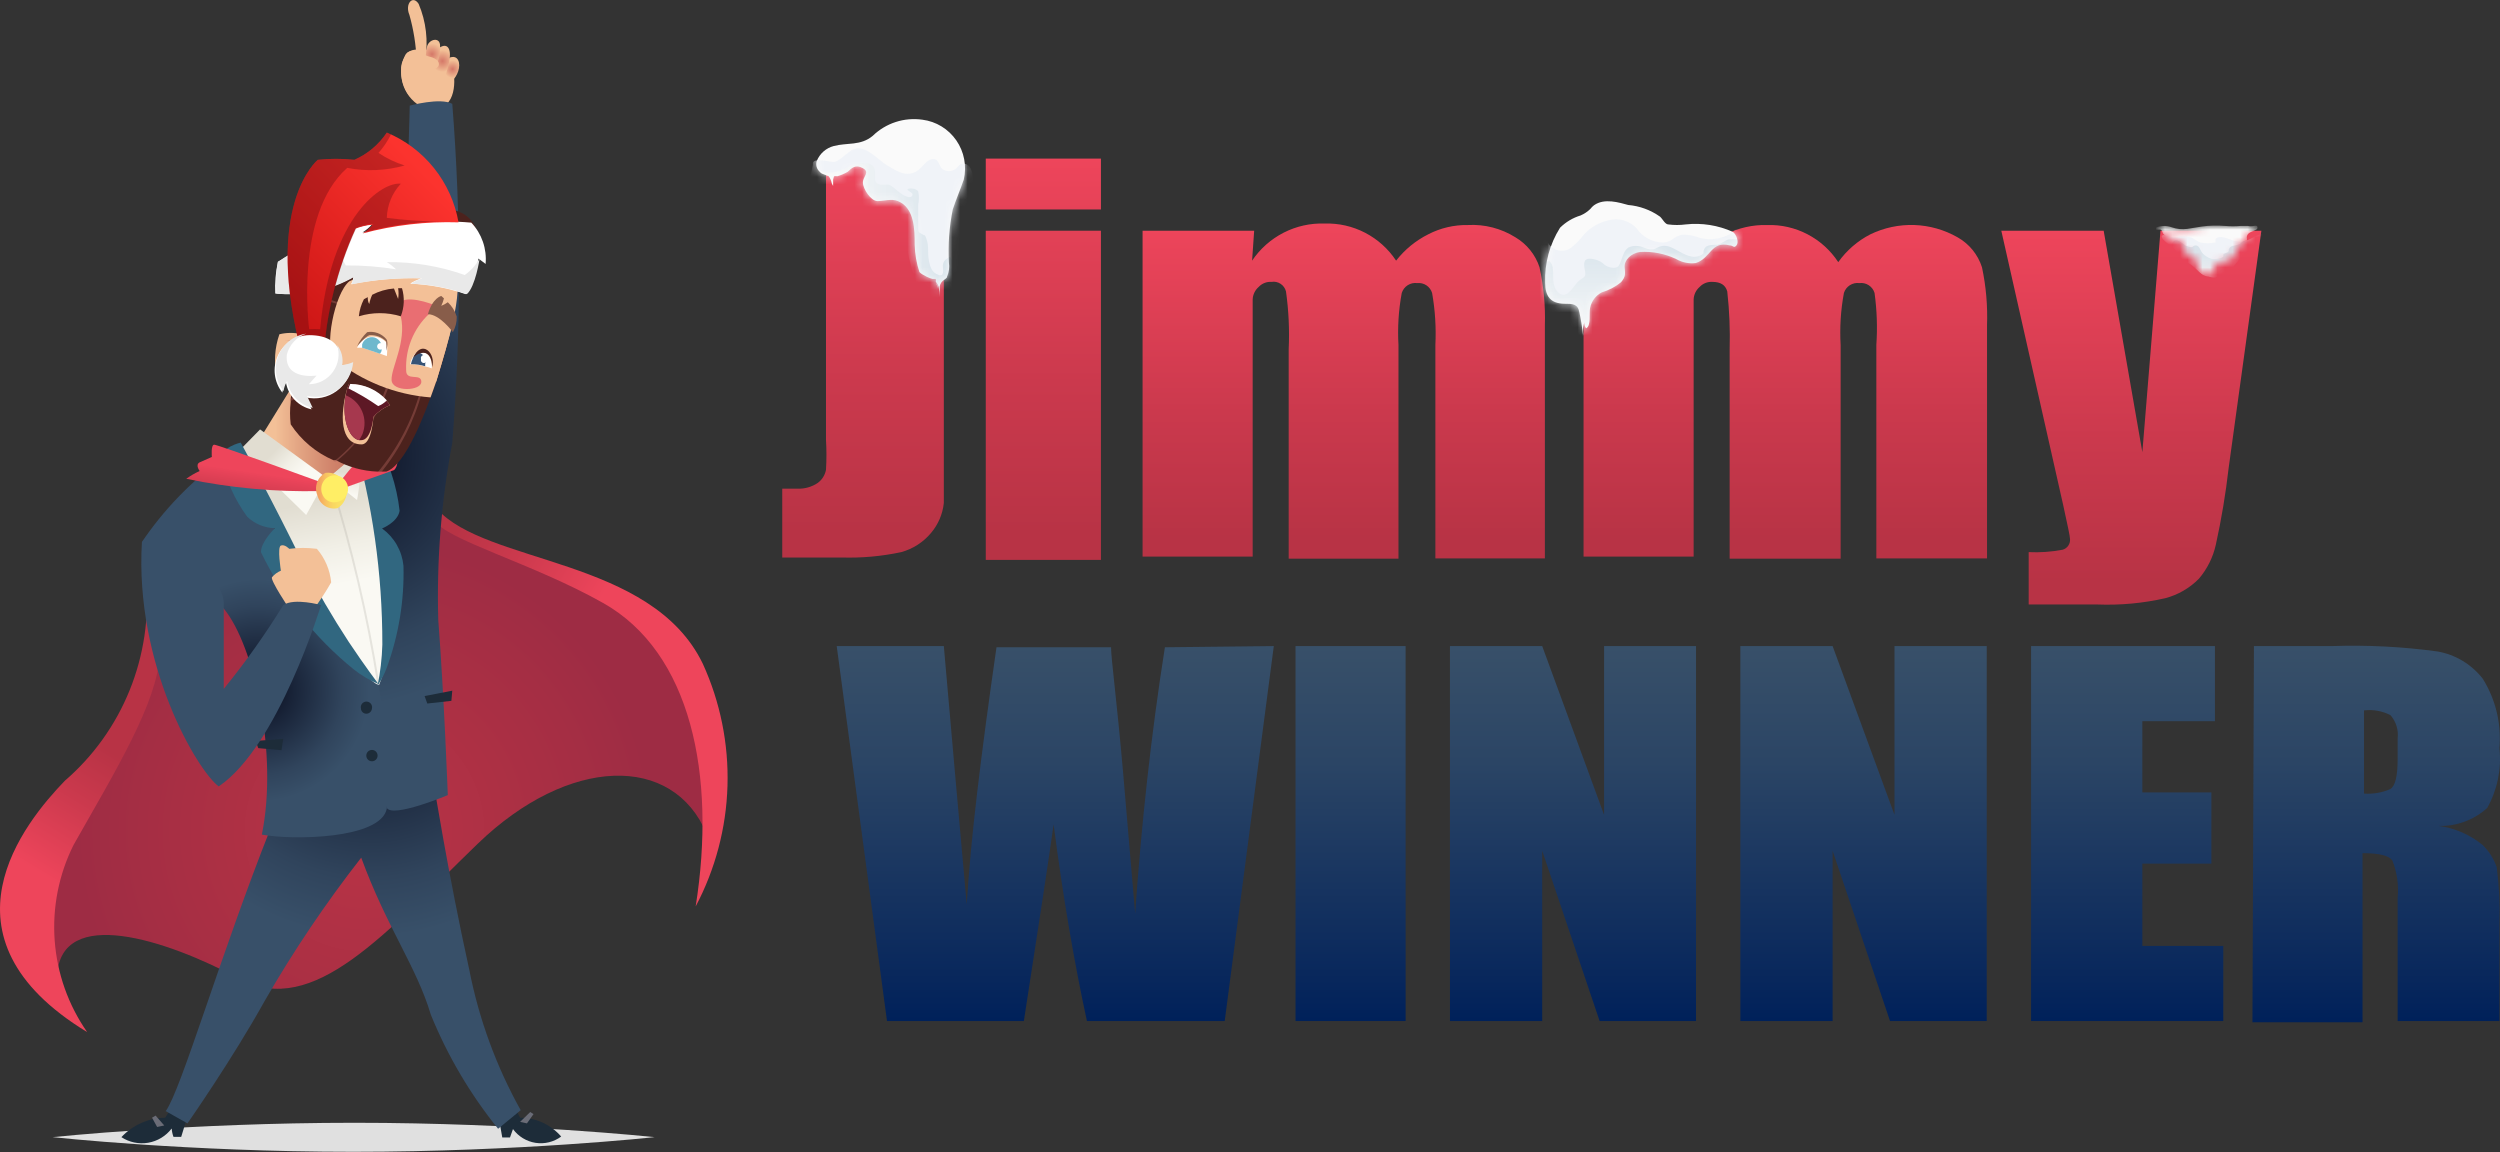 <svg width="332" height="153" viewBox="0 0 332 153" fill="none" xmlns="http://www.w3.org/2000/svg">
<rect x="0" y="0" width="332" height="153" fill="#333333" stroke="none"/>
<g clip-path="url(#clip0_1_55345)">
<path d="M169.161 85.799L162.642 135.594H144.346C142.687 127.964 141.185 119.261 139.921 109.485C139.341 113.644 138.024 122.347 135.969 135.594H117.793L111.115 85.799H125.34L126.881 103.325L128.383 120.135C128.896 111.432 130.279 100.265 132.334 85.958H147.547C147.547 87.429 148.298 92.913 149.128 102.371L150.748 121.327C151.577 109.405 152.881 97.483 154.699 85.958L169.161 85.799Z" fill="url(#paint0_linear_1_55345)"/>
<path d="M186.666 85.799V135.594H172.046V85.799H186.666Z" fill="url(#paint1_linear_1_55345)"/>
<path d="M225.232 85.799V135.594H212.429L204.803 112.982V135.594H192.554V85.799H204.803L213.022 108.213V85.799H225.232Z" fill="url(#paint2_linear_1_55345)"/>
<path d="M263.838 85.799V135.594H250.996L243.37 112.982V135.594H231.12V85.799H243.37L251.589 108.213V85.799H263.838Z" fill="url(#paint3_linear_1_55345)"/>
<path d="M269.726 85.799H294.145V95.774H284.504V105.232H293.671V114.69H284.504V125.619H295.252V135.594H269.726V85.799Z" fill="url(#paint4_linear_1_55345)"/>
<path d="M299.322 85.799H309.674C314.362 85.64 319.054 85.879 323.702 86.515C326.08 86.932 328.22 88.22 329.708 90.131C331.427 92.879 332.204 96.117 331.921 99.351C332.222 102.105 331.655 104.885 330.301 107.299C328.538 108.895 326.232 109.749 323.86 109.683C326.007 109.966 328.033 110.847 329.708 112.227C330.546 113.049 331.181 114.056 331.565 115.167C331.884 117.591 332.003 120.036 331.921 122.48V135.594H318.407V119.221C318.571 117.532 318.327 115.827 317.696 114.253C317.222 113.617 315.957 113.3 313.744 113.3V135.753H299.124L299.322 85.799ZM313.942 94.343V105.391C315.132 105.472 316.323 105.267 317.419 104.795C318.091 104.398 318.407 103.086 318.407 100.821V98.079C318.475 97.524 318.425 96.962 318.262 96.427C318.098 95.893 317.825 95.4 317.459 94.979C316.377 94.416 315.151 94.194 313.942 94.343Z" fill="url(#paint5_linear_1_55345)"/>
<path d="M125.34 21.062V66.803C125.185 68.27 124.592 69.655 123.641 70.777C122.61 72.008 121.232 72.895 119.689 73.321C117.093 73.876 114.439 74.116 111.786 74.036H103.883V64.896H105.938C106.877 64.928 107.803 64.664 108.586 64.141C109.164 63.723 109.561 63.097 109.692 62.392C109.771 61.069 109.771 59.742 109.692 58.418V21.062H125.34Z" fill="url(#paint6_linear_1_55345)"/>
<path d="M146.203 21.062V27.818H130.911V21.062H146.203ZM146.203 30.64V74.354H130.911V30.64H146.203Z" fill="url(#paint7_linear_1_55345)"/>
<path d="M166.553 30.64L166.277 34.614C167.338 33.039 168.779 31.762 170.466 30.9C172.152 30.038 174.028 29.62 175.918 29.686C177.785 29.629 179.636 30.051 181.295 30.914C182.954 31.776 184.368 33.049 185.402 34.614C186.55 33.145 188.007 31.951 189.669 31.117C191.293 30.276 193.099 29.853 194.925 29.885C197.149 29.761 199.356 30.33 201.247 31.514C202.757 32.405 203.894 33.817 204.448 35.488C205.001 38.019 205.24 40.608 205.159 43.198V74.155H190.618V45.821C190.731 43.507 190.586 41.187 190.183 38.906C190.057 38.49 189.79 38.132 189.43 37.892C189.069 37.653 188.637 37.548 188.207 37.594C187.766 37.536 187.319 37.635 186.943 37.875C186.567 38.115 186.288 38.48 186.152 38.906C185.73 41.184 185.584 43.506 185.718 45.821V74.195H171.137V46.377C171.256 43.815 171.137 41.247 170.781 38.707C170.678 38.288 170.421 37.925 170.061 37.689C169.702 37.453 169.268 37.362 168.845 37.435C168.53 37.414 168.214 37.464 167.92 37.581C167.626 37.698 167.362 37.879 167.146 38.111C166.912 38.315 166.721 38.564 166.585 38.844C166.449 39.124 166.371 39.429 166.356 39.74V73.917H151.735V30.64H166.553Z" fill="url(#paint8_linear_1_55345)"/>
<path d="M225.232 30.64L224.995 34.614C226.062 33.098 227.506 31.892 229.184 31.117C230.885 30.256 232.772 29.833 234.676 29.885C236.538 29.827 238.383 30.249 240.036 31.112C241.689 31.974 243.095 33.248 244.12 34.812C245.227 33.254 246.691 31.986 248.388 31.117C250.206 30.237 252.209 29.814 254.225 29.883C256.242 29.953 258.211 30.512 259.965 31.514C261.505 32.38 262.663 33.8 263.206 35.488C263.746 38.02 263.971 40.61 263.877 43.198V74.155H249.178V45.821C249.337 43.514 249.257 41.196 248.941 38.906C248.814 38.483 248.541 38.119 248.172 37.879C247.803 37.638 247.362 37.538 246.926 37.594C246.485 37.536 246.037 37.635 245.662 37.875C245.286 38.115 245.006 38.48 244.871 38.906C244.449 41.184 244.303 43.506 244.436 45.821V74.195H229.697V46.377C229.771 43.816 229.665 41.253 229.381 38.707C229.144 37.833 228.473 37.435 227.406 37.435C227.09 37.414 226.774 37.464 226.481 37.581C226.187 37.698 225.922 37.879 225.707 38.111C225.472 38.315 225.281 38.564 225.145 38.844C225.01 39.124 224.932 39.429 224.916 39.74V73.917H210.296V30.64H225.232Z" fill="url(#paint9_linear_1_55345)"/>
<path d="M300.31 30.64L295.963 62.154C295.573 65.572 295.006 68.968 294.264 72.327C293.895 74.001 293.122 75.557 292.011 76.858C290.78 78.105 289.238 78.997 287.546 79.441C284.579 80.115 281.537 80.396 278.498 80.275H269.409V73.321C270.918 73.393 272.43 73.286 273.914 73.003C274.213 72.921 274.474 72.738 274.654 72.484C274.834 72.231 274.922 71.923 274.902 71.612C274.902 71.294 274.586 69.744 273.993 67.082L265.774 30.64H279.367L284.504 60.048L286.914 30.64H300.31Z" fill="url(#paint10_linear_1_55345)"/>
<path d="M6.994 151.013C6.994 151.013 24.855 152.96 46.904 152.96C68.953 152.96 86.932 151.013 86.932 151.013C86.932 151.013 69.071 149.105 47.062 149.105C25.052 149.105 6.994 151.013 6.994 151.013Z" fill="#E0E0E0"/>
<path d="M56.782 14.545C55.483 14.102 54.412 13.158 53.805 11.921C53.197 10.684 53.103 9.255 53.542 7.948C53.631 7.703 53.736 7.464 53.858 7.233C55.439 5.445 59.825 7.59 60.181 9.299C60.536 11.008 60.536 14.942 56.782 14.545Z" fill="url(#paint11_radial_1_55345)"/>
<path d="M59.667 7.67C60.852 7.193 61.208 8.385 60.852 9.458C60.497 10.531 59.627 11.246 59.311 10.69C58.995 10.134 59.667 7.67 59.667 7.67Z" fill="url(#paint12_radial_1_55345)"/>
<path d="M58.324 6.359C59.351 5.643 59.983 6.359 59.667 8.107C59.351 9.856 58.916 10.65 58.087 9.935C57.257 9.22 58.324 6.359 58.324 6.359Z" fill="url(#paint13_radial_1_55345)"/>
<path d="M56.308 8.226C56.308 8.862 57.336 9.458 57.731 9.061C58.239 8.153 58.485 7.121 58.442 6.08C58.442 4.888 57.059 5.166 56.743 6.08C56.533 6.781 56.387 7.499 56.308 8.226Z" fill="url(#paint14_radial_1_55345)"/>
<path d="M56.466 7.948C56.889 5.438 56.587 2.859 55.597 0.517C54.807 -0.715 53.74 0.517 54.372 1.987C54.921 3.929 55.239 5.93 55.32 7.948H56.466Z" fill="url(#paint15_radial_1_55345)"/>
<path d="M53.937 7.352C53.937 7.26 53.962 7.17 54.011 7.092C54.06 7.015 54.131 6.953 54.214 6.915C55.478 6.319 55.992 7.272 56.98 7.511C59.351 8.028 58.165 10.015 56.111 8.862C55.281 8.425 55.162 8.504 55.202 8.862C56.387 10.968 56.98 12.161 56.032 13.154C55.083 14.148 53.187 11.962 53.266 9.18C53.259 8.509 53.498 7.858 53.937 7.352Z" fill="#F3C097"/>
<path d="M23.116 146.602L21.931 148.43C20.84 148.447 19.763 148.684 18.765 149.128C17.768 149.572 16.869 150.213 16.122 151.013C17.174 151.704 18.448 151.969 19.686 151.755C20.925 151.542 22.037 150.865 22.8 149.861C22.826 150.241 22.905 150.616 23.037 150.973H24.064L24.894 148.271L23.116 146.602Z" fill="#1D2C39"/>
<path d="M68.123 146.602L69.071 148.43C70.105 148.431 71.127 148.655 72.068 149.087C73.008 149.519 73.846 150.148 74.524 150.933C73.544 151.655 72.319 151.955 71.119 151.769C69.919 151.582 68.841 150.925 68.123 149.94L67.728 151.053H66.7L66.226 148.35L68.123 146.602Z" fill="#1D2C39"/>
<path d="M34.299 58.617L39.515 50.152L47.536 61.001L43.387 63.465L34.299 58.617Z" fill="url(#paint16_linear_1_55345)"/>
<path d="M93.847 110.756C89.421 100.066 75.512 100.384 63.421 112.068C51.33 123.751 41.648 135.276 31.809 129.99C21.97 124.705 8.101 120.294 7.587 129.514C3.003 121.565 6.283 113.061 10.037 106.146C13.791 99.231 20.35 91.005 20.508 82.302C20.666 73.599 53.384 65.85 58.64 69.466C63.895 73.082 80.886 77.017 86.3 83.137C89.334 86.997 91.565 91.431 92.862 96.176C94.158 100.92 94.493 105.879 93.847 110.756Z" fill="url(#paint17_radial_1_55345)"/>
<path d="M19.402 77.017C19.842 82.004 19.093 87.025 17.217 91.663C15.341 96.3 12.392 100.421 8.614 103.682C3.28 109.206 -9.207 124.427 11.578 137.064C9.073 133.475 7.582 129.271 7.262 124.898C6.942 120.525 7.805 116.146 9.76 112.227C15.332 102.371 20.903 93.31 21.219 86.912C21.535 83.508 20.906 80.083 19.402 77.017Z" fill="url(#paint18_linear_1_55345)"/>
<path d="M58.007 67.558C64.567 74.99 86.497 73.996 93.333 88.144C95.653 93.227 96.774 98.78 96.61 104.37C96.445 109.961 94.999 115.437 92.385 120.373C95.151 102.927 91.752 86.634 80.096 80.077C70.652 74.751 59.153 71.692 57.691 69.069C56.229 66.446 58.007 67.558 58.007 67.558Z" fill="url(#paint19_linear_1_55345)"/>
<path d="M35.919 110.041C29.28 126.771 24.064 144.734 22.01 147.556L24.894 149.185C24.894 149.185 30.822 140.72 35.168 132.891C38.986 126.264 43.264 119.917 47.971 113.896C51.369 123.195 55.32 128.361 57.217 134.759C59.44 140.219 62.449 145.321 66.147 149.9L69.15 147.436C65.901 141.615 63.593 135.31 62.315 128.759C59.509 116.042 57.573 103.881 57.573 103.881L35.919 110.041Z" fill="url(#paint20_radial_1_55345)"/>
<path d="M51.369 107.299C52.199 108.65 59.469 105.59 59.469 105.59C59.469 105.59 58.956 91.999 58.205 82.382C57.972 74.482 58.595 66.58 60.062 58.816C61.248 43.831 61.248 28.775 60.062 13.79C58.482 12.916 54.412 14.028 54.412 14.028C54.412 14.028 53.819 48.046 49.749 59.611C50.144 65.77 50.618 71.811 50.618 71.811C50.618 71.811 52.831 85.76 50.263 90.926C47.694 96.092 51.369 107.299 51.369 107.299Z" fill="url(#paint21_radial_1_55345)"/>
<path d="M29.399 61.001C25.286 64.025 21.717 67.735 18.849 71.97C22.891 74.394 26.564 77.392 29.755 80.871C33.706 85.68 36.986 99.987 34.773 110.836C38.724 111.591 50.579 111.471 51.369 107.378C51.576 101.844 51.205 96.303 50.263 90.846C46.243 86.828 42.642 82.407 39.515 77.653C38.132 74.195 36.432 70.142 36.432 70.142L29.399 61.001Z" fill="url(#paint22_radial_1_55345)"/>
<path d="M48.761 59.253L43.466 63.584C39.816 62.159 36.029 61.12 32.165 60.485C31.454 61.121 37.183 68.433 37.697 71.493C38.211 74.553 47.892 90.608 50.342 90.966C52.33 85.821 53.167 80.298 52.792 74.791C52.159 73.082 50.579 71.731 50.697 69.387C50.332 65.96 49.685 62.571 48.761 59.253Z" fill="url(#paint23_linear_1_55345)"/>
<g opacity="0.5">
<path opacity="0.5" d="M50.105 90.846H50.381C48.95 81.833 46.877 72.935 44.178 64.22H43.901C46.601 72.935 48.674 81.833 50.105 90.846Z" fill="#A8A59C"/>
</g>
<path d="M60.062 91.721L59.944 93.072L56.743 93.429L56.387 92.436L60.062 91.721Z" fill="#1D2C39"/>
<path d="M37.618 98.119L33.943 98.397L34.298 99.351L37.381 99.629L37.618 98.119Z" fill="#1D2C39"/>
<path d="M47.931 94.065C47.931 94.255 48.006 94.437 48.14 94.571C48.273 94.705 48.454 94.781 48.642 94.781C48.829 94.782 49.009 94.713 49.147 94.588C49.286 94.463 49.374 94.291 49.393 94.105C49.417 94.008 49.421 93.908 49.406 93.81C49.391 93.712 49.357 93.617 49.306 93.532C49.254 93.448 49.187 93.374 49.107 93.315C49.027 93.256 48.936 93.214 48.84 93.191C48.744 93.167 48.644 93.163 48.547 93.178C48.449 93.193 48.355 93.228 48.271 93.279C48.186 93.331 48.113 93.399 48.055 93.479C47.996 93.56 47.954 93.651 47.931 93.747C47.901 93.851 47.901 93.962 47.931 94.065Z" fill="#1D2C39"/>
<path d="M49.393 101.099C49.808 101.099 50.144 100.761 50.144 100.344C50.144 99.927 49.808 99.589 49.393 99.589C48.979 99.589 48.643 99.927 48.643 100.344C48.643 100.761 48.979 101.099 49.393 101.099Z" fill="#1D2C39"/>
<path d="M31.849 59.769L34.536 57.027L43.387 63.465L40.66 68.393L31.849 59.769Z" fill="url(#paint24_linear_1_55345)"/>
<path d="M43.466 63.584C44.848 64.43 46.168 65.373 47.417 66.406C47.806 64.297 47.978 62.153 47.931 60.008C47.654 57.663 46.469 61.041 46.469 61.041L43.466 63.584Z" fill="url(#paint25_linear_1_55345)"/>
<path d="M36.511 70.142C36.511 70.142 34.654 71.93 34.654 73.321C37.569 79.366 41.779 84.686 46.983 88.899C47.985 89.692 49.088 90.347 50.262 90.846C50.262 90.846 48.484 88.502 46.311 85.243C44.135 81.918 42.13 78.482 40.305 74.95C36.353 66.803 31.967 58.776 31.967 58.776C31.967 58.776 29.28 59.372 29.399 61.001C30.001 63.759 31.172 66.358 32.837 68.632C33.831 69.578 35.142 70.117 36.511 70.142Z" fill="#316780"/>
<path d="M21.812 149.463L20.666 148.152L20.192 148.43L20.864 149.662L21.812 149.463Z" fill="#6A6C77"/>
<path d="M46.825 57.782C49.46 66.817 50.791 76.185 50.776 85.601C50.724 87.43 50.512 89.252 50.144 91.045C50.645 90.302 51.056 89.501 51.369 88.661C52.949 84.338 53.7 79.753 53.582 75.149C53.488 74.164 53.186 73.212 52.695 72.355C52.204 71.498 51.536 70.757 50.737 70.181C50.737 70.181 52.831 69.347 53.068 67.837C52.688 64.44 51.597 61.162 49.867 58.219C48.919 57.027 46.311 56.67 46.825 57.782Z" fill="#316780"/>
<path d="M45.165 63.942C46.651 62.059 48.234 60.255 49.907 58.538C50.618 58.061 51.013 58.538 50.816 58.935C52.515 58.538 53.384 60.365 52.001 60.684C53.384 60.962 52.475 62.392 52.317 62.432L45.402 64.896L45.165 63.942Z" fill="url(#paint26_linear_1_55345)"/>
<path d="M69.071 148.986L70.415 147.675L70.849 147.953L69.98 149.185L69.071 148.986Z" fill="#6A6C77"/>
<path d="M60.773 38.588C60.113 43.439 58.907 48.198 57.178 52.775C55.4 57.703 53.226 62.035 51.29 62.631H50.105C48.184 62.553 46.306 62.036 44.612 61.121H44.296C41.975 60.127 39.996 58.469 38.606 56.352C38.487 55.362 38.487 54.361 38.606 53.371V53.053C38.922 49.596 39.712 44.271 40.503 40.098V39.74C40.775 37.736 41.252 35.765 41.925 33.859C42.873 32.508 46.983 33.461 46.983 33.461C48.245 32.505 49.564 31.629 50.934 30.838H51.369C53.59 29.342 56.091 28.314 58.719 27.818H59.272C64.211 27.818 65.357 34.415 60.773 38.588Z" fill="url(#paint27_linear_1_55345)"/>
<g opacity="0.4">
<path d="M45.56 47.688C43.893 50.259 41.437 52.212 38.566 53.252V52.934C41.312 51.946 43.677 50.11 45.323 47.688H45.56Z" fill="#B2645D"/>
<path d="M44.612 61.319H44.296C47.604 58.708 50.066 55.167 51.369 51.146H51.685C50.331 55.141 47.878 58.668 44.612 61.319Z" fill="#B2645D"/>
<path d="M50.579 62.79H50.105C52.753 59.64 54.694 55.953 55.795 51.98H56.071C55.008 55.928 53.137 59.61 50.579 62.79Z" fill="#B2645D"/>
<path d="M45.205 40.297V40.535C43.76 39.903 42.146 39.777 40.621 40.178V39.74C42.169 39.423 43.777 39.618 45.205 40.297Z" fill="#B2645D"/>
<path d="M52.199 36.601V36.323C52.575 35.903 52.85 35.401 53.001 34.856C53.151 34.311 53.175 33.739 53.068 33.183C52.995 32.698 52.801 32.239 52.504 31.85C52.207 31.461 51.816 31.154 51.369 30.958H51.685C52.152 31.169 52.559 31.494 52.869 31.904C53.18 32.313 53.384 32.794 53.463 33.302C53.52 33.913 53.435 34.529 53.216 35.101C52.997 35.673 52.648 36.187 52.199 36.601Z" fill="#B2645D"/>
<path d="M57.612 37.435V37.157C58.754 36.431 59.652 35.374 60.188 34.126C60.723 32.879 60.873 31.497 60.615 30.163C60.562 29.628 60.355 29.121 60.017 28.704C59.68 28.287 59.228 27.979 58.719 27.818H59.272C59.66 28.058 59.989 28.383 60.235 28.768C60.481 29.154 60.638 29.589 60.694 30.044C60.99 31.445 60.853 32.903 60.303 34.224C59.752 35.545 58.813 36.665 57.612 37.435Z" fill="#B2645D"/>
</g>
<path d="M57.928 50.669C57.691 51.384 57.415 52.1 57.178 52.775C52.51 52.414 48.061 50.64 44.414 47.688C42.992 46.337 44.414 38.946 46.39 37.356C48.661 36.174 51.219 35.666 53.766 35.891C56.312 36.116 58.743 37.065 60.773 38.628C60.686 39.969 60.474 41.3 60.141 42.602C59.627 45.026 58.837 47.688 57.928 50.669Z" fill="#F3C097"/>
<path d="M47.654 42.125C46.972 43.853 46.702 45.717 46.864 47.569C46.864 47.569 52.91 50.152 53.542 48.761C54.02 46.515 54.245 44.222 54.214 41.926L52.791 40.853C52.791 40.853 48.445 40.654 47.654 42.125Z" fill="url(#paint28_linear_1_55345)"/>
<path d="M57.928 50.669L53.266 49.04C53.266 49.04 54.135 42.8 56.822 41.727C58.047 40.774 59.43 41.966 60.141 42.761C59.627 45.026 58.837 47.688 57.928 50.669Z" fill="url(#paint29_linear_1_55345)"/>
<path d="M51.369 47.291L50.5 46.973L48.129 46.178H47.417C47.568 45.849 47.781 45.553 48.046 45.308C48.31 45.062 48.62 44.872 48.959 44.748C49.366 44.654 49.791 44.667 50.192 44.785C50.593 44.904 50.957 45.123 51.25 45.423C51.566 45.781 51.369 47.291 51.369 47.291Z" fill="white"/>
<path d="M50.697 46.536C50.65 46.697 50.569 46.846 50.46 46.973L48.089 46.178V45.741C48.19 45.399 48.421 45.112 48.732 44.94C49.043 44.769 49.408 44.728 49.749 44.827C50.092 44.937 50.378 45.177 50.548 45.496C50.718 45.815 50.757 46.188 50.658 46.536H50.697Z" fill="url(#paint30_linear_1_55345)"/>
<path d="M57.336 48.92C57.018 48.791 56.686 48.698 56.348 48.642C55.733 48.452 55.094 48.359 54.451 48.364C54.56 47.793 54.835 47.268 55.242 46.854C55.544 46.7 55.893 46.664 56.221 46.752C56.549 46.84 56.833 47.046 57.02 47.331C57.282 47.816 57.392 48.37 57.336 48.92Z" fill="white"/>
<path d="M56.466 48.324V48.642C55.852 48.452 55.212 48.358 54.569 48.364C54.679 47.793 54.954 47.267 55.36 46.854H55.715C56.005 46.954 56.245 47.163 56.385 47.437C56.525 47.711 56.554 48.029 56.466 48.324Z" fill="url(#paint31_linear_1_55345)"/>
<path d="M53.226 42.006C54.016 45.423 51.922 48.841 52.001 50.47C52.08 52.1 55.953 51.941 55.953 50.709C55.953 49.477 53.898 50.709 53.937 49.159C53.877 47.776 54.114 46.396 54.632 45.113C55.15 43.831 55.938 42.676 56.941 41.727C57.205 41.256 57.624 40.891 58.126 40.694C58.126 40.694 54.807 39.184 53.187 40.019C51.567 40.853 53.226 42.006 53.226 42.006Z" fill="url(#paint32_linear_1_55345)"/>
<path d="M49.591 55.358C49.591 55.358 49.393 59.054 48.01 59.014C45.125 59.014 45.125 55.04 46.113 51.583L46.35 50.987C47.273 50.989 48.186 51.184 49.029 51.56C49.873 51.937 50.629 52.486 51.25 53.172C51.464 53.356 51.651 53.57 51.803 53.808C50.954 54.142 50.196 54.673 49.591 55.358Z" fill="#F3C097"/>
<path d="M49.591 55.358C49.591 55.358 49.354 58.458 47.971 58.458H47.694C46.232 58.18 45.363 55.358 45.916 52.497C45.959 52.188 46.025 51.882 46.114 51.583L46.351 50.987C47.274 50.989 48.186 51.184 49.03 51.56C49.873 51.937 50.63 52.486 51.251 53.172C51.465 53.356 51.651 53.57 51.804 53.808C50.955 54.142 50.196 54.673 49.591 55.358Z" fill="#5D1825"/>
<path d="M51.369 53.172C51.045 53.504 50.655 53.762 50.223 53.928C48.965 53.05 47.644 52.266 46.272 51.583L46.509 50.987C47.426 50.989 48.332 51.185 49.169 51.561C50.006 51.938 50.756 52.487 51.369 53.172Z" fill="white"/>
<path d="M47.694 58.458C46.232 58.18 45.363 55.358 45.916 52.497C46.399 52.69 46.839 52.976 47.212 53.34C47.585 53.704 47.882 54.139 48.088 54.619C48.293 55.098 48.403 55.614 48.41 56.137C48.417 56.659 48.321 57.178 48.129 57.663C47.999 57.936 47.854 58.202 47.694 58.458Z" fill="#A6384E"/>
<path d="M40.858 45.145C40.841 44.951 40.756 44.769 40.619 44.631C40.481 44.493 40.301 44.408 40.108 44.39C39.12 44.152 38.092 44.152 37.104 44.39C36.474 46.189 36.351 48.128 36.749 49.993C36.986 50.43 38.408 50.669 39.357 50.828C39.574 50.843 39.789 50.778 39.963 50.647C40.137 50.516 40.258 50.326 40.305 50.112C40.382 49.349 40.514 48.592 40.7 47.847C40.85 46.955 40.903 46.049 40.858 45.145Z" fill="#F3C097"/>
<path d="M39.159 49.675C38.604 49.589 38.091 49.324 37.697 48.92C37.223 48.324 37.697 45.185 37.697 45.185C37.697 45.185 39.12 45.185 39.436 45.542C39.6 46.925 39.506 48.327 39.159 49.675Z" fill="url(#paint33_linear_1_55345)"/>
<path d="M37.697 45.185C37.697 45.185 39.593 45.185 39.672 45.423C39.749 46.766 39.589 48.111 39.198 49.397C39.317 48.075 39.317 46.745 39.198 45.423C38.714 45.264 38.207 45.183 37.697 45.185Z" fill="#C3736F"/>
<path d="M53.226 42.005C51.41 41.449 49.47 41.449 47.654 42.005C47.733 41.214 47.961 40.445 48.326 39.74L48.84 39.462C48.84 39.74 48.84 40.058 49.037 40.376C49.115 39.95 49.247 39.536 49.432 39.144C50.329 38.675 51.31 38.391 52.317 38.31L52.87 39.7C52.949 39.227 52.949 38.743 52.87 38.27H53.384C53.749 39.498 53.693 40.813 53.226 42.005Z" fill="url(#paint34_linear_1_55345)"/>
<path d="M60.141 44.112C60.141 44.112 58.402 41.727 56.822 41.727C57.454 39.542 58.6 39.303 58.6 39.303L58.956 39.621C58.872 39.964 58.753 40.297 58.6 40.615C58.91 40.495 59.202 40.335 59.469 40.138C60.025 40.657 60.433 41.316 60.655 42.045C60.674 42.768 60.496 43.483 60.141 44.112Z" fill="url(#paint35_linear_1_55345)"/>
<path d="M47.417 45.98C47.417 45.98 48.563 44.628 49.077 44.509C49.484 44.483 49.891 44.544 50.272 44.688C50.654 44.832 51.001 45.055 51.29 45.344C51.33 45.753 51.33 46.166 51.29 46.576C51.29 46.576 51.645 45.463 51.29 45.026C50.985 44.664 50.591 44.388 50.147 44.228C49.703 44.068 49.225 44.027 48.761 44.112C48.197 44.641 47.74 45.275 47.417 45.98Z" fill="url(#paint36_linear_1_55345)"/>
<path d="M54.767 47.688C54.927 47.433 55.149 47.223 55.411 47.077C55.674 46.931 55.969 46.854 56.269 46.854C56.94 46.854 57.415 47.688 57.375 48.761C57.968 47.013 55.992 44.827 54.767 47.688Z" fill="url(#paint37_linear_1_55345)"/>
<path d="M50.934 46.139C50.89 46.244 50.81 46.33 50.709 46.381C50.607 46.432 50.491 46.445 50.381 46.417C50.326 46.399 50.276 46.37 50.232 46.332C50.188 46.294 50.153 46.248 50.127 46.197C50.101 46.145 50.086 46.089 50.082 46.031C50.078 45.973 50.086 45.915 50.104 45.86C50.122 45.806 50.151 45.755 50.189 45.711C50.226 45.668 50.272 45.632 50.324 45.606C50.375 45.58 50.431 45.565 50.488 45.561C50.545 45.557 50.603 45.564 50.657 45.582C50.712 45.6 50.762 45.629 50.806 45.667C50.849 45.705 50.885 45.751 50.91 45.803C50.936 45.854 50.951 45.911 50.955 45.968C50.959 46.026 50.952 46.084 50.934 46.139Z" fill="white"/>
<path d="M56.664 47.688C56.683 47.748 56.688 47.812 56.679 47.874C56.669 47.936 56.645 47.995 56.608 48.045C56.572 48.096 56.524 48.138 56.468 48.166C56.412 48.195 56.351 48.21 56.288 48.21C56.226 48.21 56.164 48.195 56.108 48.166C56.053 48.138 56.005 48.096 55.968 48.045C55.931 47.995 55.907 47.936 55.898 47.874C55.888 47.812 55.893 47.748 55.913 47.688C55.876 47.588 55.88 47.478 55.925 47.381C55.969 47.284 56.05 47.209 56.15 47.172C56.249 47.135 56.359 47.139 56.456 47.184C56.552 47.229 56.627 47.31 56.664 47.41C56.682 47.454 56.692 47.502 56.692 47.549C56.692 47.597 56.682 47.644 56.664 47.688Z" fill="white"/>
<path d="M41.648 80.911C42.498 79.769 43.277 78.574 43.98 77.335C43.823 75.689 43.16 74.133 42.083 72.884C40.863 72.725 39.628 72.725 38.408 72.884C38.408 72.884 37.815 72.248 37.302 72.447C36.788 72.645 37.302 75.785 37.302 75.785C36.844 75.98 36.439 76.279 36.116 76.659C35.879 77.056 38.408 80.832 38.408 80.832L41.648 80.911Z" fill="#F3C097"/>
<path d="M18.848 71.97C17.861 88.263 26.198 102.331 29.043 104.437C36.946 99.112 42.636 80.355 42.636 80.355C42.636 80.355 39.08 79.361 37.618 80.355C35.231 84.236 32.591 87.953 29.715 91.482V79.997C29.399 75.507 20.666 71.532 18.848 71.97Z" fill="#385069"/>
<path d="M42.794 64.101C42.794 64.101 28.925 59.054 28.451 59.054C27.977 59.054 28.135 60.683 28.135 60.683L26.515 61.399C25.882 61.717 26.515 62.551 26.515 62.551C25.888 62.833 25.292 63.179 24.736 63.584C30.583 64.801 36.548 65.348 42.518 65.214C42.663 64.858 42.756 64.484 42.794 64.101Z" fill="url(#paint38_linear_1_55345)"/>
<path d="M42.162 65.81C42.303 66.387 42.663 66.885 43.166 67.197C43.669 67.51 44.273 67.611 44.849 67.479C45.412 67.119 45.813 66.552 45.968 65.899C46.123 65.247 46.019 64.559 45.679 63.982C45.426 63.569 45.061 63.237 44.627 63.026C44.193 62.815 43.708 62.733 43.229 62.79C42.703 63.063 42.3 63.527 42.102 64.088C41.904 64.649 41.926 65.264 42.162 65.81Z" fill="url(#paint39_linear_1_55345)"/>
<path d="M42.755 65.492C42.866 65.893 43.123 66.237 43.473 66.458C43.824 66.678 44.244 66.759 44.651 66.684C45 66.643 45.328 66.499 45.596 66.271C45.863 66.042 46.057 65.74 46.154 65.4C46.25 65.061 46.245 64.701 46.138 64.365C46.032 64.029 45.829 63.732 45.555 63.512C45.281 63.291 44.949 63.157 44.599 63.127C44.25 63.096 43.899 63.17 43.591 63.339C43.283 63.508 43.032 63.765 42.869 64.078C42.706 64.39 42.639 64.744 42.676 65.095C42.679 65.231 42.706 65.365 42.755 65.492Z" fill="#FFEE65"/>
<path d="M64.488 35.051C64.578 34.054 64.456 33.049 64.128 32.103C63.801 31.157 63.277 30.292 62.591 29.567C57.731 29.138 52.834 29.582 48.129 30.878C49.314 30.083 49.433 29.726 49.433 29.726C44.987 30.627 40.742 32.338 36.907 34.773C36.605 36.155 36.486 37.571 36.551 38.985C40.148 39.339 43.765 38.561 46.904 36.76C46.904 37.435 46.588 37.753 46.588 37.753C49.656 37.134 52.785 36.867 55.913 36.959C54.609 37.475 54.491 37.674 54.491 37.674C56.995 37.777 59.471 38.245 61.84 39.065C62.986 38.071 63.539 34.336 63.539 34.336L64.488 35.051Z" fill="white"/>
<path d="M36.906 34.773C39.537 32.974 42.449 31.63 45.52 30.799C45.239 31.521 45.129 32.299 45.197 33.071C45.266 33.843 45.512 34.589 45.916 35.25C48.152 35.233 50.386 35.406 52.594 35.766C52.222 35.403 51.812 35.083 51.369 34.812C54.893 34.764 58.398 35.343 61.721 36.521C62.529 35.944 63.203 35.199 63.697 34.336C63.697 34.336 63.144 38.071 61.998 39.065C59.628 38.245 57.152 37.776 54.648 37.674C54.648 37.674 54.648 37.475 56.071 36.958C52.943 36.867 49.814 37.134 46.745 37.753C46.745 37.753 46.745 37.435 47.062 36.76C43.923 38.561 40.306 39.338 36.709 38.985C36.591 37.578 36.658 36.162 36.906 34.773Z" fill="#E9E9E9"/>
<path d="M42.202 21.221C43.817 21.051 45.446 21.051 47.062 21.221C48.81 20.452 50.304 19.198 51.369 17.605C53.825 18.627 55.985 20.255 57.65 22.339C59.314 24.422 60.429 26.895 60.892 29.527C56.602 29.393 52.316 29.888 48.168 30.997C49.354 30.203 49.472 29.845 49.472 29.845C49.472 29.845 48.563 29.845 47.22 30.362C44.744 35.822 43.297 41.697 42.952 47.688C42.952 47.688 42.083 48.761 40.186 47.45C34.733 27.302 42.202 21.221 42.202 21.221Z" fill="url(#paint40_linear_1_55345)"/>
<path opacity="0.3" d="M42.202 21.221C43.817 21.051 45.446 21.051 47.062 21.221C48.81 20.452 50.304 19.198 51.369 17.605L51.922 17.843C51.482 18.736 50.924 19.565 50.263 20.307C51.337 21.027 52.508 21.589 53.74 21.976C51.257 22.678 48.645 22.787 46.114 22.294C39.041 28.534 41.056 43.714 41.056 43.714C41.542 43.682 42.031 43.682 42.518 43.714C43.861 28.494 50.895 24.083 53.226 24.401C52.078 25.632 51.417 27.244 51.369 28.931C53.714 29.241 56.077 29.401 58.442 29.408C55.01 29.474 51.598 29.968 48.287 30.878C49.472 30.083 49.591 29.726 49.591 29.726C49.591 29.726 48.682 29.726 47.339 30.242C44.808 35.732 43.32 41.649 42.952 47.688C42.952 47.688 42.083 48.761 40.186 47.45C34.733 27.302 42.202 21.221 42.202 21.221Z" fill="#48050C"/>
<path d="M45.284 48.483C45.284 48.483 46.035 44.509 41.056 44.509C40.183 44.523 39.331 44.784 38.598 45.261C37.865 45.738 37.28 46.412 36.909 47.208C36.538 48.003 36.397 48.887 36.502 49.758C36.606 50.63 36.952 51.455 37.5 52.139C37.563 51.661 37.725 51.201 37.974 50.788C38.12 51.658 38.522 52.463 39.127 53.101C39.733 53.738 40.515 54.178 41.372 54.365C40.977 53.57 40.621 52.775 40.621 52.775C41.322 52.937 42.048 52.946 42.752 52.801C43.456 52.656 44.121 52.361 44.702 51.935C45.283 51.509 45.766 50.963 46.118 50.333C46.471 49.703 46.685 49.005 46.746 48.285C46.272 48.426 45.779 48.493 45.284 48.483Z" fill="white"/>
<path d="M40.661 44.31C40.036 44.522 39.474 44.887 39.025 45.373C38.576 45.859 38.256 46.45 38.092 47.092C37.737 50.55 42.044 49.874 42.044 49.874C42.044 49.874 42.044 49.874 41.016 51.026C41.64 51.026 42.255 50.877 42.81 50.592C43.366 50.307 43.846 49.893 44.212 49.386C44.578 48.878 44.82 48.29 44.917 47.67C45.014 47.051 44.964 46.417 44.77 45.821C45.061 46.192 45.272 46.621 45.387 47.08C45.503 47.539 45.522 48.017 45.442 48.483C45.947 48.43 46.441 48.295 46.904 48.086C46.843 48.806 46.629 49.505 46.276 50.134C45.924 50.764 45.441 51.31 44.86 51.736C44.279 52.162 43.614 52.457 42.91 52.602C42.206 52.747 41.48 52.738 40.779 52.576C40.779 52.576 41.135 53.371 41.53 54.166C40.673 53.98 39.891 53.539 39.285 52.902C38.68 52.264 38.278 51.459 38.132 50.589C37.883 51.002 37.721 51.462 37.658 51.941C37.141 51.29 36.805 50.513 36.682 49.69C36.56 48.866 36.656 48.025 36.961 47.25C37.266 46.476 37.768 45.797 38.418 45.28C39.068 44.764 39.841 44.429 40.661 44.31Z" fill="#E9E9E9"/>
<path d="M109.139 23.049C109.002 22.967 108.881 22.859 108.783 22.732C108.61 22.559 108.489 22.34 108.433 22.102C108.377 21.863 108.389 21.613 108.467 21.38C108.662 20.895 108.967 20.462 109.358 20.117C109.749 19.772 110.216 19.524 110.72 19.393C112.498 18.916 114.276 19.393 115.896 18.042C116.761 17.203 117.805 16.574 118.949 16.202C120.092 15.83 121.305 15.726 122.495 15.896C123.395 16.011 124.261 16.315 125.037 16.788C125.812 17.261 126.481 17.893 126.998 18.642C127.516 19.391 127.872 20.241 128.042 21.137C128.212 22.034 128.194 22.956 127.987 23.844C127.513 25.235 126.921 26.586 126.525 27.818C126.058 30.132 125.886 32.495 126.012 34.852C126.115 35.485 126.032 36.134 125.775 36.72C125.775 36.998 125.34 37.117 125.142 37.356C125.022 37.474 124.928 37.617 124.867 37.775C124.805 37.932 124.778 38.101 124.787 38.27C124.787 38.508 124.787 39.224 124.787 39.422C124.787 39.621 124.787 38.151 124.51 37.753C124.234 37.356 124.51 38.111 124.51 38.27C124.51 37.992 124.51 37.714 124.273 37.396C124.294 37.277 124.294 37.156 124.273 37.038C124.076 37.038 123.997 37.038 123.838 37.038C123.68 37.038 122.495 36.561 122.1 36.124C121.708 34.944 121.495 33.712 121.468 32.468C121.468 30.56 121.468 27.62 119.255 26.706C118.385 26.348 117.398 26.706 116.528 26.706C115.659 26.706 114.592 25.076 114.592 24.242C114.592 23.407 115.58 22.89 114.592 22.334C113.604 21.778 113.091 22.334 112.577 22.811C112.142 23.067 111.678 23.267 111.194 23.407C111.051 23.375 110.902 23.375 110.759 23.407L110.641 23.844C110.641 24.083 110.641 24.162 110.641 24.281C110.641 24.401 110.641 24.639 110.641 24.679C110.641 24.719 110.443 24.361 110.443 24.281C110.377 23.964 110.242 23.666 110.048 23.407L109.139 23.049Z" fill="#FAFAFA"/>
<mask id="mask0_1_55345" style="mask-type:luminance" maskUnits="userSpaceOnUse" x="108" y="15" width="21" height="25">
<path d="M109.139 23.049C107.321 21.778 109.139 19.751 110.719 19.393C112.3 19.036 114.276 19.393 115.896 18.042C116.761 17.203 117.805 16.574 118.949 16.202C120.092 15.83 121.305 15.726 122.495 15.896C123.395 16.011 124.261 16.315 125.036 16.788C125.812 17.261 126.48 17.893 126.998 18.642C127.516 19.391 127.872 20.241 128.042 21.137C128.212 22.034 128.194 22.956 127.987 23.844C127.513 25.235 126.92 26.586 126.525 27.818C126.058 30.132 125.885 32.495 126.012 34.852C126.115 35.485 126.032 36.134 125.774 36.72C125.774 36.998 125.34 37.117 125.142 37.356C125.022 37.474 124.928 37.617 124.867 37.775C124.805 37.932 124.778 38.101 124.787 38.27C124.787 38.508 124.787 39.224 124.787 39.422C124.787 39.621 124.787 38.151 124.51 37.753C124.233 37.356 124.51 38.111 124.51 38.27C124.51 37.992 124.51 37.714 124.273 37.396C124.294 37.277 124.294 37.156 124.273 37.038C124.075 37.038 123.996 37.038 123.838 37.038C123.68 37.038 122.495 36.561 122.1 36.124C121.708 34.944 121.495 33.712 121.467 32.468C121.467 30.56 121.467 27.62 119.255 26.706C118.385 26.348 117.397 26.706 116.528 26.706C115.659 26.706 114.592 25.076 114.592 24.242C114.592 23.407 115.58 22.89 114.592 22.334C113.604 21.778 113.09 22.334 112.577 22.811C112.092 23.169 111.52 23.387 110.921 23.443C110.323 23.499 109.72 23.39 109.178 23.129L109.139 23.049Z" fill="white"/>
</mask>
<g mask="url(#mask0_1_55345)">
<path d="M107.954 21.857C107.756 20.744 110.245 21.579 110.799 21.5C111.352 21.42 112.103 20.665 112.893 20.069C114.671 18.797 116.37 21.102 117.832 21.977C119.294 22.851 120.203 23.367 121.349 22.93C122.495 22.493 122.811 21.301 123.759 21.142C124.708 20.983 124.629 21.977 125.142 22.453C125.398 22.629 125.701 22.724 126.012 22.724C126.322 22.724 126.625 22.629 126.881 22.453C127.237 22.215 127.395 21.698 127.908 21.738C129.687 21.738 129.212 25.116 129.015 26.149C128.817 27.183 128.343 28.295 128.106 29.408C127.869 30.521 127.513 32.667 127.276 34.336C127.097 36.168 126.74 37.978 126.209 39.74C125.775 40.972 124.787 42.085 123.483 40.972C122.618 40.066 122.017 38.939 121.744 37.714C121.221 36.291 120.812 34.83 120.519 33.342C120.372 31.874 119.778 30.486 118.82 29.368C118.03 28.653 116.963 28.653 116.054 28.216C115.19 27.793 114.402 27.229 113.723 26.547C113.328 26.07 113.09 25.235 112.458 24.997C111.233 24.48 109.85 25.911 108.507 24.997C107.163 24.083 107.677 23.407 107.954 21.857Z" fill="#F0F3F8"/>
<path d="M108.428 22.294C110.087 23.844 111.984 22.294 113.683 21.778C114.434 21.579 115.856 21.46 116.133 22.414C116.41 23.367 115.777 24.281 116.923 24.52C117.279 24.52 117.595 24.52 117.951 24.52C118.306 24.52 118.939 25.156 119.452 25.553C119.966 25.951 120.796 26.427 121.112 26.03C121.428 25.633 120.638 25.434 120.519 25.195C120.401 24.957 121.665 24.917 121.942 25.434C122.065 25.997 122.065 26.58 121.942 27.143C121.942 28.096 121.942 29.05 121.942 30.004C121.942 30.958 121.942 30.759 122.416 31.077C122.89 31.395 122.692 31.077 122.89 31.355C123.106 31.83 123.227 32.343 123.246 32.865C123.246 33.819 123.246 35.766 124.312 36.362C125.379 36.959 125.261 36.084 125.221 35.488C125.184 35.262 125.218 35.03 125.317 34.824C125.416 34.618 125.576 34.447 125.775 34.336C126.17 34.018 126.17 34.018 126.446 34.614C127.197 36.323 126.17 37.475 125.616 38.985C125.3 39.82 124.431 41.727 123.601 40.178C123.326 39.367 122.954 38.593 122.495 37.873C121.683 36.954 121.185 35.798 121.072 34.574C121.216 32.331 120.51 30.116 119.097 28.375C118.227 27.54 117.556 27.699 116.449 27.461C115.459 27.219 114.58 26.644 113.96 25.831C113.446 25.076 113.367 24.281 112.379 24.162C111.935 24.085 111.48 24.085 111.036 24.162C110.81 24.328 110.555 24.449 110.285 24.52C109.495 24.758 108.309 23.447 108.428 22.294Z" fill="url(#paint41_linear_1_55345)"/>
</g>
<path d="M211.679 27.262C211.502 27.4 211.342 27.561 211.205 27.739C210.829 28.11 210.386 28.407 209.901 28.613C208.874 28.925 207.938 29.485 207.174 30.242C205.799 32.424 205.11 34.973 205.198 37.555C205.198 39.383 205.949 40.297 207.727 40.337C208.834 40.337 209.545 40.337 209.743 41.489C209.958 42.472 210.117 43.468 210.217 44.469C210.217 44.469 210.217 44.946 210.217 44.907C210.217 44.867 210.217 44.907 210.217 44.668C210.256 44.445 210.256 44.216 210.217 43.993C210.199 43.586 210.266 43.179 210.414 42.8C210.414 42.999 210.414 43.357 210.651 43.595C211.323 43.237 211.007 41.608 211.165 40.893C211.251 40.454 211.435 40.041 211.701 39.683C211.968 39.325 212.312 39.032 212.706 38.826C213.644 38.554 214.517 38.094 215.275 37.475C215.907 36.72 215.828 36.402 215.749 35.488C215.67 34.574 216.579 33.62 217.804 33.461C219.465 33.361 221.125 33.689 222.624 34.415C223.403 34.859 224.304 35.04 225.193 34.932C227.208 34.296 227.208 31.951 229.697 32.587C230.172 32.587 230.251 33.024 230.606 32.587C230.962 32.15 230.606 31.157 230.132 30.799C228.163 29.91 225.994 29.567 223.849 29.805C223.089 29.906 222.318 29.906 221.557 29.805C221.123 29.805 220.807 29.09 220.451 28.772C219.204 27.886 217.744 27.351 216.223 27.222C215.038 26.904 213.062 26.268 211.679 27.262Z" fill="#FAFAFA"/>
<mask id="mask1_1_55345" style="mask-type:luminance" maskUnits="userSpaceOnUse" x="205" y="26" width="26" height="19">
<path d="M211.679 27.262C211.502 27.4 211.342 27.561 211.205 27.739C210.829 28.11 210.386 28.407 209.901 28.613C208.874 28.925 207.938 29.485 207.174 30.242C205.799 32.424 205.11 34.973 205.198 37.555C205.198 39.383 205.949 40.297 207.727 40.337C208.834 40.337 209.545 40.337 209.743 41.489C209.958 42.472 210.117 43.468 210.217 44.469C210.217 44.469 210.217 44.946 210.217 44.907C210.217 44.867 210.217 44.907 210.217 44.668C210.256 44.445 210.256 44.216 210.217 43.993C210.199 43.586 210.266 43.179 210.414 42.8C210.414 42.999 210.414 43.357 210.651 43.595C211.323 43.237 211.007 41.608 211.165 40.893C211.251 40.454 211.435 40.041 211.701 39.683C211.968 39.325 212.312 39.032 212.706 38.826C213.644 38.554 214.517 38.094 215.275 37.475C215.907 36.72 215.828 36.402 215.749 35.488C215.67 34.574 216.579 33.62 217.804 33.461C219.465 33.361 221.125 33.689 222.624 34.415C223.403 34.859 224.304 35.04 225.193 34.932C227.208 34.296 227.208 31.951 229.697 32.587C230.172 32.587 230.251 33.024 230.606 32.587C230.962 32.15 230.606 31.157 230.132 30.799C228.163 29.91 225.994 29.567 223.849 29.805C223.089 29.906 222.318 29.906 221.557 29.805C221.123 29.805 220.807 29.09 220.451 28.772C219.204 27.886 217.744 27.351 216.223 27.222C215.038 26.904 213.062 26.268 211.679 27.262Z" fill="white"/>
</mask>
<g mask="url(#mask1_1_55345)">
<path d="M205.475 32.071C205.608 32.354 205.802 32.604 206.041 32.804C206.281 33.004 206.561 33.149 206.862 33.229C207.164 33.308 207.479 33.321 207.785 33.265C208.092 33.209 208.382 33.086 208.636 32.905C209.284 32.38 209.867 31.779 210.375 31.117C211.249 30.167 212.395 29.514 213.655 29.249C214.316 29.073 215.012 29.083 215.668 29.279C216.323 29.476 216.912 29.85 217.369 30.362C217.731 30.88 218.202 31.313 218.748 31.629C219.294 31.945 219.902 32.136 220.53 32.19C221.076 32.262 221.628 32.12 222.071 31.792C222.474 31.47 222.949 31.252 223.454 31.157C224.238 31.163 225.014 31.311 225.746 31.594C226.451 31.772 227.185 31.807 227.904 31.698C228.623 31.589 229.313 31.337 229.935 30.958C230.211 30.958 230.29 30.441 230.685 30.401C231.792 30.401 232.266 32.11 232.266 32.865C232.347 33.318 232.247 33.785 231.988 34.164C231.729 34.544 231.332 34.805 230.883 34.892C229.643 35.16 228.489 35.734 227.524 36.561C227.189 37.014 226.754 37.382 226.253 37.637C225.753 37.892 225.201 38.027 224.64 38.032C223.285 37.771 221.961 37.372 220.688 36.839C220.332 36.633 219.921 36.542 219.511 36.578C219.102 36.613 218.713 36.774 218.396 37.038C217.251 38.071 217.448 39.621 216.539 40.774C215.63 41.926 214.643 41.41 213.892 42.164C213.141 42.92 213.101 44.827 212.509 45.9C211.916 46.973 210.494 48.165 209.387 47.092C209.032 46.735 209.032 45.98 208.913 45.503C208.815 44.858 208.541 44.252 208.123 43.754C207.332 42.92 206.582 42.999 205.594 42.641C205.004 42.369 204.49 41.954 204.097 41.435C203.704 40.915 203.445 40.306 203.341 39.661C202.664 37.356 202.905 34.876 204.013 32.746C204.171 32.508 205.041 31.554 205.475 32.071Z" fill="#F0F3F8"/>
<path d="M205.475 34.693C205.475 34.693 205.475 34.693 205.791 34.693C206.739 35.647 205.791 37.515 206.779 38.667C207.767 39.82 208.557 38.667 209.229 37.793C209.901 36.919 210.177 37.078 210.454 36.68C210.73 36.283 210.177 35.369 210.454 34.693C210.73 34.018 212.311 34.495 212.825 34.932C213.198 35.323 213.708 35.551 214.247 35.568C214.958 35.568 215.037 35.21 215.275 34.614C215.512 34.018 215.67 33.263 216.262 32.865C216.574 32.727 216.91 32.656 217.25 32.656C217.59 32.656 217.927 32.727 218.238 32.865C219.028 33.143 219.424 33.302 220.135 32.865C221.715 32.031 222.98 33.779 224.6 34.057C224.882 34.123 225.176 34.121 225.457 34.052C225.738 33.983 225.999 33.849 226.22 33.66C226.22 33.422 226.22 33.104 226.497 32.825C226.773 32.547 227.326 32.508 227.919 32.508C228.512 32.508 229.184 31.792 229.658 31.792C229.974 31.773 230.29 31.773 230.606 31.792C230.922 31.792 231.199 31.792 231.515 31.792C231.645 31.8 231.77 31.842 231.879 31.913C231.988 31.984 232.077 32.083 232.137 32.199C232.197 32.315 232.225 32.445 232.22 32.576C232.215 32.706 232.176 32.834 232.108 32.945C231.752 33.541 230.369 33.302 229.737 33.461C228.196 33.978 227.445 35.369 225.785 36.005C224.126 36.641 222.427 35.289 220.728 34.693C220.168 34.496 219.561 34.482 218.993 34.653C218.425 34.825 217.925 35.172 217.566 35.647C216.776 36.561 216.697 37.992 215.986 38.985C215.475 39.586 214.891 40.12 214.247 40.575C213.716 41.068 213.31 41.681 213.062 42.363C212.548 43.277 211.323 45.503 210.098 45.423C208.873 45.344 208.913 44.112 208.794 43.277C208.797 42.828 208.668 42.388 208.421 42.012C208.175 41.637 207.823 41.344 207.411 41.171C206.574 40.935 205.794 40.529 205.119 39.979C204.643 39.344 204.355 38.586 204.29 37.793C204.369 37.276 204.487 34.415 205.475 34.693Z" fill="url(#paint42_linear_1_55345)"/>
</g>
<mask id="mask2_1_55345" style="mask-type:luminance" maskUnits="userSpaceOnUse" x="286" y="29" width="14" height="8">
<path d="M289.878 32.428C289.893 32.56 289.893 32.694 289.878 32.826C289.878 32.826 289.878 33.024 290.115 33.144C290.352 33.263 290.115 33.779 290.115 34.097V33.541V33.779C290.115 33.779 290.747 33.779 290.984 33.779C291.284 34.035 291.515 34.363 291.656 34.733C291.766 35.059 291.859 35.391 291.932 35.727C292.05 36.022 292.258 36.272 292.525 36.442H292.802C292.802 36.442 293.039 36.641 293.157 36.641C293.276 36.641 293.908 36.005 294.027 35.687C294.145 35.369 294.501 34.813 294.935 34.733C295.158 34.693 295.385 34.693 295.607 34.733C295.807 34.704 295.999 34.632 296.169 34.522C296.34 34.413 296.485 34.268 296.595 34.097C296.806 33.76 296.978 33.4 297.109 33.024C297.209 32.72 297.403 32.456 297.662 32.269L298.097 31.991C298.097 31.991 298.334 31.991 298.373 31.991C298.414 31.848 298.414 31.697 298.373 31.554C298.373 30.799 299.203 30.799 299.717 30.441C299.772 30.382 299.803 30.304 299.803 30.223C299.803 30.141 299.772 30.063 299.717 30.004C299.574 29.965 299.424 29.965 299.282 30.004C299.035 30.062 298.778 30.062 298.531 30.004H297.583C296.886 30.064 296.185 30.064 295.489 30.004C294.462 29.915 293.428 29.942 292.407 30.084L290.431 30.401C289.766 30.485 289.09 30.417 288.455 30.203C287.781 29.943 287.035 29.943 286.361 30.203C286.361 30.203 286.361 30.441 286.361 30.481H286.835C287.191 30.481 287.112 30.997 287.428 31.196C287.703 31.494 288.061 31.702 288.455 31.792C288.89 31.792 289.601 31.792 289.878 32.428Z" fill="white"/>
</mask>
<g mask="url(#mask2_1_55345)">
<path d="M289.878 32.428C289.893 32.56 289.893 32.694 289.878 32.826C289.878 32.826 289.878 33.024 290.115 33.144C290.352 33.263 290.115 33.779 290.115 34.097V33.541V33.779C290.115 33.779 290.747 33.779 290.984 33.779C291.284 34.035 291.515 34.363 291.656 34.733C291.766 35.059 291.859 35.391 291.932 35.727C292.05 36.022 292.258 36.272 292.525 36.442H292.802C292.802 36.442 293.039 36.641 293.157 36.641C293.276 36.641 293.908 36.005 294.027 35.687C294.145 35.369 294.501 34.813 294.935 34.733C295.158 34.693 295.385 34.693 295.607 34.733C295.807 34.704 295.999 34.632 296.169 34.522C296.34 34.413 296.485 34.268 296.595 34.097C296.806 33.76 296.978 33.4 297.109 33.024C297.209 32.72 297.403 32.456 297.662 32.269L298.097 31.991C298.097 31.991 298.334 31.991 298.373 31.991C298.414 31.848 298.414 31.697 298.373 31.554C298.373 30.799 299.203 30.799 299.717 30.441C299.772 30.382 299.803 30.304 299.803 30.223C299.803 30.141 299.772 30.063 299.717 30.004C299.574 29.965 299.424 29.965 299.282 30.004C299.035 30.062 298.778 30.062 298.531 30.004H297.583C296.886 30.064 296.185 30.064 295.489 30.004C294.462 29.915 293.428 29.942 292.407 30.084L290.431 30.401C289.766 30.485 289.09 30.417 288.455 30.203C287.781 29.943 287.035 29.943 286.361 30.203C286.361 30.203 286.361 30.441 286.361 30.481H286.835C287.191 30.481 287.112 30.997 287.428 31.196C287.703 31.494 288.061 31.702 288.455 31.792C288.89 31.792 289.601 31.792 289.878 32.428Z" fill="#FAFAFA"/>
<path d="M288.455 31.474C288.677 31.515 288.905 31.515 289.127 31.474C289.631 31.336 290.164 31.336 290.668 31.474C291.182 31.474 291.616 31.991 292.17 32.19C292.845 32.349 293.549 32.349 294.224 32.19C294.224 32.19 294.224 31.951 294.224 31.792C294.224 31.633 294.58 31.474 294.817 31.474C295.765 31.474 296.635 32.15 297.583 32.11C298.531 32.071 299.322 31.355 300.231 31.117C301.139 30.878 301.021 31.117 301.218 30.719C301.26 30.861 301.26 31.011 301.218 31.152C301.176 31.294 301.094 31.419 300.981 31.514C300.764 31.623 300.54 31.716 300.31 31.792C299.677 32.23 299.243 32.865 298.61 33.263L297.978 33.66C297.812 33.828 297.666 34.015 297.544 34.217C296.69 35.342 295.579 36.242 294.303 36.839C294.107 36.875 293.907 36.875 293.711 36.839C293.479 36.783 293.263 36.674 293.078 36.521C292.748 36.288 292.432 36.036 292.13 35.766C291.937 35.512 291.711 35.285 291.458 35.091C291.163 34.942 290.859 34.809 290.549 34.693C289.759 34.336 289.285 33.501 288.653 32.945L287.783 32.269C287.783 32.269 286.875 31.594 287.112 31.316C287.349 31.037 287.981 31.474 288.455 31.474Z" fill="#F0F3F8"/>
<path d="M290.312 32.667C290.628 32.667 291.024 33.024 291.3 32.667C291.384 32.618 291.48 32.592 291.577 32.592C291.674 32.592 291.769 32.618 291.853 32.667C292.169 32.905 292.248 33.342 292.486 33.62C292.817 33.981 293.241 34.242 293.711 34.376C293.946 34.413 294.186 34.413 294.422 34.376C294.717 34.355 295.003 34.26 295.252 34.097C295.27 34.019 295.27 33.937 295.252 33.859C295.252 33.581 295.884 33.62 295.963 33.342C295.978 33.277 295.978 33.209 295.963 33.144C296.01 32.999 296.1 32.873 296.219 32.781C296.339 32.689 296.484 32.635 296.635 32.627C296.921 32.59 297.201 32.509 297.464 32.389L297.82 32.071C297.887 32.036 297.962 32.017 298.037 32.017C298.113 32.017 298.187 32.036 298.255 32.071H298.492C298.623 32.088 298.756 32.088 298.887 32.071C298.959 32.068 299.029 32.091 299.087 32.134C299.144 32.177 299.185 32.239 299.203 32.309C299.203 32.309 299.203 32.587 298.887 32.667C297.963 33.631 297.118 34.667 296.358 35.766C295.819 36.176 295.219 36.498 294.58 36.72C294.164 36.818 293.731 36.818 293.315 36.72C292.367 36.72 291.735 35.687 290.944 35.13C290.489 34.872 290.053 34.579 289.641 34.256C289.421 33.995 289.223 33.716 289.048 33.422L288.455 32.349C288.89 31.355 289.838 32.349 290.312 32.667Z" fill="url(#paint43_linear_1_55345)"/>
</g>
</g>
<defs>
<linearGradient id="paint0_linear_1_55345" x1="140.118" y1="135.554" x2="140.118" y2="85.76" gradientUnits="userSpaceOnUse">
<stop stop-color="#00215A"/>
<stop offset="0.11" stop-color="#08275C"/>
<stop offset="0.69" stop-color="#2B4565"/>
<stop offset="1" stop-color="#385069"/>
</linearGradient>
<linearGradient id="paint1_linear_1_55345" x1="179.356" y1="135.554" x2="179.356" y2="85.76" gradientUnits="userSpaceOnUse">
<stop stop-color="#00215A"/>
<stop offset="0.11" stop-color="#08275C"/>
<stop offset="0.69" stop-color="#2B4565"/>
<stop offset="1" stop-color="#385069"/>
</linearGradient>
<linearGradient id="paint2_linear_1_55345" x1="208.873" y1="135.554" x2="208.873" y2="85.76" gradientUnits="userSpaceOnUse">
<stop stop-color="#00215A"/>
<stop offset="0.11" stop-color="#08275C"/>
<stop offset="0.69" stop-color="#2B4565"/>
<stop offset="1" stop-color="#385069"/>
</linearGradient>
<linearGradient id="paint3_linear_1_55345" x1="247.479" y1="135.554" x2="247.479" y2="85.76" gradientUnits="userSpaceOnUse">
<stop stop-color="#00215A"/>
<stop offset="0.11" stop-color="#08275C"/>
<stop offset="0.69" stop-color="#2B4565"/>
<stop offset="1" stop-color="#385069"/>
</linearGradient>
<linearGradient id="paint4_linear_1_55345" x1="282.489" y1="135.554" x2="282.489" y2="85.76" gradientUnits="userSpaceOnUse">
<stop stop-color="#00215A"/>
<stop offset="0.11" stop-color="#08275C"/>
<stop offset="0.69" stop-color="#2B4565"/>
<stop offset="1" stop-color="#385069"/>
</linearGradient>
<linearGradient id="paint5_linear_1_55345" x1="315.562" y1="135.554" x2="315.562" y2="85.76" gradientUnits="userSpaceOnUse">
<stop stop-color="#00215A"/>
<stop offset="0.11" stop-color="#08275C"/>
<stop offset="0.69" stop-color="#2B4565"/>
<stop offset="1" stop-color="#385069"/>
</linearGradient>
<linearGradient id="paint6_linear_1_55345" x1="114.592" y1="74.155" x2="114.592" y2="21.023" gradientUnits="userSpaceOnUse">
<stop offset="0.06" stop-color="#B83345"/>
<stop offset="0.44" stop-color="#CB394D"/>
<stop offset="1" stop-color="#EE455B"/>
</linearGradient>
<linearGradient id="paint7_linear_1_55345" x1="138.537" y1="74.155" x2="138.537" y2="21.023" gradientUnits="userSpaceOnUse">
<stop offset="0.06" stop-color="#B83345"/>
<stop offset="0.44" stop-color="#CB394D"/>
<stop offset="1" stop-color="#EE455B"/>
</linearGradient>
<linearGradient id="paint8_linear_1_55345" x1="178.447" y1="74.155" x2="178.447" y2="29.845" gradientUnits="userSpaceOnUse">
<stop offset="0.06" stop-color="#B83345"/>
<stop offset="0.44" stop-color="#CB394D"/>
<stop offset="1" stop-color="#EE455B"/>
</linearGradient>
<linearGradient id="paint9_linear_1_55345" x1="237.087" y1="74.155" x2="237.087" y2="29.845" gradientUnits="userSpaceOnUse">
<stop offset="0.06" stop-color="#B83345"/>
<stop offset="0.44" stop-color="#CB394D"/>
<stop offset="1" stop-color="#EE455B"/>
</linearGradient>
<linearGradient id="paint10_linear_1_55345" x1="283.042" y1="80.275" x2="283.042" y2="30.6" gradientUnits="userSpaceOnUse">
<stop offset="0.06" stop-color="#B83345"/>
<stop offset="0.44" stop-color="#CB394D"/>
<stop offset="1" stop-color="#EE455B"/>
</linearGradient>
<radialGradient id="paint11_radial_1_55345" cx="0" cy="0" r="1" gradientUnits="userSpaceOnUse" gradientTransform="translate(21.869 8.465) rotate(180) scale(3.651 4.173)">
<stop stop-color="#D57868"/>
<stop offset="0.81" stop-color="#F0B992"/>
<stop offset="0.89" stop-color="#F3C097"/>
</radialGradient>
<radialGradient id="paint12_radial_1_55345" cx="0" cy="0" r="1" gradientUnits="userSpaceOnUse" gradientTransform="translate(60.101 9.18) scale(1.304 1.311)">
<stop stop-color="#D57868"/>
<stop offset="0.81" stop-color="#F0B992"/>
<stop offset="0.89" stop-color="#F3C097"/>
</radialGradient>
<radialGradient id="paint13_radial_1_55345" cx="0" cy="0" r="1" gradientUnits="userSpaceOnUse" gradientTransform="translate(58.758 8.107) scale(1.62 1.629)">
<stop stop-color="#D57868"/>
<stop offset="0.81" stop-color="#F0B992"/>
<stop offset="0.89" stop-color="#F3C097"/>
</radialGradient>
<radialGradient id="paint14_radial_1_55345" cx="0" cy="0" r="1" gradientUnits="userSpaceOnUse" gradientTransform="translate(57.375 7.193) scale(1.581 1.59)">
<stop stop-color="#D57868"/>
<stop offset="0.81" stop-color="#F0B992"/>
<stop offset="0.89" stop-color="#F3C097"/>
</radialGradient>
<radialGradient id="paint15_radial_1_55345" cx="0" cy="0" r="1" gradientUnits="userSpaceOnUse" gradientTransform="translate(79.213 -21.846) rotate(179.456) scale(5.99 5.682)">
<stop stop-color="#D57868"/>
<stop offset="0.81" stop-color="#F0B992"/>
<stop offset="0.89" stop-color="#F3C097"/>
</radialGradient>
<linearGradient id="paint16_linear_1_55345" x1="47.536" y1="56.789" x2="34.299" y2="56.789" gradientUnits="userSpaceOnUse">
<stop offset="0.06" stop-color="#C87661"/>
<stop offset="0.24" stop-color="#CF826A"/>
<stop offset="0.58" stop-color="#E2A382"/>
<stop offset="0.83" stop-color="#F3C097"/>
</linearGradient>
<radialGradient id="paint17_radial_1_55345" cx="0" cy="0" r="1" gradientUnits="userSpaceOnUse" gradientTransform="translate(48.406 110.359) rotate(180) scale(38.368 38.588)">
<stop offset="0.06" stop-color="#B83345"/>
<stop offset="0.77" stop-color="#A52E44"/>
<stop offset="1" stop-color="#9E2C44"/>
</radialGradient>
<linearGradient id="paint18_linear_1_55345" x1="19.046" y1="101.099" x2="8.766" y2="118.096" gradientUnits="userSpaceOnUse">
<stop offset="0.06" stop-color="#B83345"/>
<stop offset="0.44" stop-color="#CB394D"/>
<stop offset="1" stop-color="#EE455B"/>
</linearGradient>
<linearGradient id="paint19_linear_1_55345" x1="53.74" y1="79.043" x2="73.278" y2="90.59" gradientUnits="userSpaceOnUse">
<stop offset="0.06" stop-color="#B83345"/>
<stop offset="0.44" stop-color="#CB394D"/>
<stop offset="1" stop-color="#EE455B"/>
</linearGradient>
<radialGradient id="paint20_radial_1_55345" cx="0" cy="0" r="1" gradientUnits="userSpaceOnUse" gradientTransform="translate(49.157 91.999) rotate(180) scale(32.244 32.428)">
<stop stop-color="#070A1C"/>
<stop offset="0.32" stop-color="#192439"/>
<stop offset="0.76" stop-color="#30445C"/>
<stop offset="1" stop-color="#385069"/>
</radialGradient>
<radialGradient id="paint21_radial_1_55345" cx="0" cy="0" r="1" gradientUnits="userSpaceOnUse" gradientTransform="translate(44.296 60.445) rotate(180) scale(33.35 33.541)">
<stop stop-color="#070A1C"/>
<stop offset="0.32" stop-color="#192439"/>
<stop offset="0.76" stop-color="#30445C"/>
<stop offset="1" stop-color="#385069"/>
</radialGradient>
<radialGradient id="paint22_radial_1_55345" cx="0" cy="0" r="1" gradientUnits="userSpaceOnUse" gradientTransform="translate(34.299 91.681) rotate(180) scale(14.699 14.783)">
<stop stop-color="#070A1C"/>
<stop offset="0.32" stop-color="#192439"/>
<stop offset="0.76" stop-color="#30445C"/>
<stop offset="1" stop-color="#385069"/>
</radialGradient>
<linearGradient id="paint23_linear_1_55345" x1="44.296" y1="77.772" x2="42.218" y2="66.609" gradientUnits="userSpaceOnUse">
<stop stop-color="#FAF9F3"/>
<stop offset="0.45" stop-color="#F1EFE6"/>
<stop offset="1" stop-color="#E1DDD1"/>
</linearGradient>
<linearGradient id="paint24_linear_1_55345" x1="40.384" y1="64.34" x2="34.9" y2="58.966" gradientUnits="userSpaceOnUse">
<stop offset="0.18" stop-color="#FAF9F3"/>
<stop offset="0.45" stop-color="#F1EFE6"/>
<stop offset="0.77" stop-color="#E1DDD1"/>
</linearGradient>
<linearGradient id="paint25_linear_1_55345" x1="45.362" y1="65.492" x2="46.082" y2="61.917" gradientUnits="userSpaceOnUse">
<stop stop-color="#FAF9F3"/>
<stop offset="0.35" stop-color="#F1EFE6"/>
<stop offset="0.77" stop-color="#E1DDD1"/>
</linearGradient>
<linearGradient id="paint26_linear_1_55345" x1="85.584" y1="57" x2="77.997" y2="57" gradientUnits="userSpaceOnUse">
<stop offset="0.06" stop-color="#D53D51"/>
<stop offset="0.43" stop-color="#E84359"/>
<stop offset="0.53" stop-color="#EE455B"/>
<stop offset="1" stop-color="#EE455B"/>
</linearGradient>
<linearGradient id="paint27_linear_1_55345" x1="-5.538" y1="10.953" x2="-25.437" y2="7.338" gradientUnits="userSpaceOnUse">
<stop offset="0.06" stop-color="#4C221D"/>
<stop offset="0.57" stop-color="#885D4A"/>
</linearGradient>
<linearGradient id="paint28_linear_1_55345" x1="-13.327" y1="4.527" x2="-16.424" y2="13.98" gradientUnits="userSpaceOnUse">
<stop offset="0.06" stop-color="#C87661"/>
<stop offset="0.24" stop-color="#CF826A"/>
<stop offset="0.58" stop-color="#E2A382"/>
<stop offset="0.83" stop-color="#F3C097"/>
</linearGradient>
<linearGradient id="paint29_linear_1_55345" x1="-8.803" y1="5.782" x2="-9.1" y2="12.892" gradientUnits="userSpaceOnUse">
<stop stop-color="#C87661"/>
<stop offset="0.2" stop-color="#CF826A"/>
<stop offset="0.56" stop-color="#E2A382"/>
<stop offset="0.83" stop-color="#F3C097"/>
</linearGradient>
<linearGradient id="paint30_linear_1_55345" x1="-16.769" y1="11.988" x2="-16.141" y2="10.259" gradientUnits="userSpaceOnUse">
<stop offset="0.12" stop-color="#6EB8CD"/>
<stop offset="0.99" stop-color="#365376"/>
</linearGradient>
<linearGradient id="paint31_linear_1_55345" x1="93.293" y1="65.574" x2="93.018" y2="63.637" gradientUnits="userSpaceOnUse">
<stop offset="0.12" stop-color="#6EB8CD"/>
<stop offset="0.99" stop-color="#365376"/>
</linearGradient>
<linearGradient id="paint32_linear_1_55345" x1="-10.427" y1="5.648" x2="-12.328" y2="17.323" gradientUnits="userSpaceOnUse">
<stop offset="0.2" stop-color="#F3C097"/>
<stop offset="0.35" stop-color="#F2BA94"/>
<stop offset="0.56" stop-color="#F0A88C"/>
<stop offset="0.8" stop-color="#ED8C7F"/>
<stop offset="1" stop-color="#E96E72"/>
</linearGradient>
<linearGradient id="paint33_linear_1_55345" x1="49.698" y1="47.213" x2="47.572" y2="47.251" gradientUnits="userSpaceOnUse">
<stop offset="0.06" stop-color="#C87661"/>
<stop offset="0.15" stop-color="#CF8269"/>
<stop offset="0.43" stop-color="#E2A482"/>
<stop offset="0.67" stop-color="#EFB891"/>
<stop offset="0.83" stop-color="#F3C097"/>
</linearGradient>
<linearGradient id="paint34_linear_1_55345" x1="-14.946" y1="3.976" x2="-15.169" y2="6.964" gradientUnits="userSpaceOnUse">
<stop offset="0.16" stop-color="#885D4A"/>
<stop offset="1" stop-color="#4C221D"/>
</linearGradient>
<linearGradient id="paint35_linear_1_55345" x1="-6.209" y1="6.01" x2="-7.544" y2="7.722" gradientUnits="userSpaceOnUse">
<stop stop-color="#885D4A"/>
<stop offset="1" stop-color="#4C221D"/>
</linearGradient>
<linearGradient id="paint36_linear_1_55345" x1="-16.186" y1="12.255" x2="-16.39" y2="9.554" gradientUnits="userSpaceOnUse">
<stop offset="0.16" stop-color="#885D4A"/>
<stop offset="0.82" stop-color="#4C221D"/>
</linearGradient>
<linearGradient id="paint37_linear_1_55345" x1="94.472" y1="63.494" x2="93.697" y2="64.691" gradientUnits="userSpaceOnUse">
<stop stop-color="#885D4A"/>
<stop offset="1" stop-color="#4C221D"/>
</linearGradient>
<linearGradient id="paint38_linear_1_55345" x1="33.548" y1="65.293" x2="34.267" y2="60.486" gradientUnits="userSpaceOnUse">
<stop offset="0.06" stop-color="#D53D51"/>
<stop offset="0.43" stop-color="#E84359"/>
<stop offset="0.53" stop-color="#EE455B"/>
<stop offset="1" stop-color="#EE455B"/>
</linearGradient>
<linearGradient id="paint39_linear_1_55345" x1="46.114" y1="65.134" x2="42.004" y2="65.134" gradientUnits="userSpaceOnUse">
<stop stop-color="#FAE263"/>
<stop offset="0.27" stop-color="#FADF63"/>
<stop offset="0.48" stop-color="#F9D562"/>
<stop offset="0.67" stop-color="#F8C461"/>
<stop offset="0.85" stop-color="#F6AD60"/>
<stop offset="0.91" stop-color="#F5A35F"/>
</linearGradient>
<linearGradient id="paint40_linear_1_55345" x1="55.202" y1="21.738" x2="37.16" y2="39.677" gradientUnits="userSpaceOnUse">
<stop stop-color="#FC332E"/>
<stop offset="1" stop-color="#CE1716"/>
</linearGradient>
<linearGradient id="paint41_linear_1_55345" x1="108.428" y1="31.117" x2="126.802" y2="31.117" gradientUnits="userSpaceOnUse">
<stop stop-color="#FAFAFA"/>
<stop offset="1" stop-color="#D7E3EB"/>
</linearGradient>
<linearGradient id="paint42_linear_1_55345" x1="218.357" y1="45.582" x2="218.357" y2="31.872" gradientUnits="userSpaceOnUse">
<stop stop-color="#FAFAFA"/>
<stop offset="1" stop-color="#D7E3EB"/>
</linearGradient>
<linearGradient id="paint43_linear_1_55345" x1="293.948" y1="36.879" x2="293.948" y2="31.832" gradientUnits="userSpaceOnUse">
<stop stop-color="#FAFAFA"/>
<stop offset="0.06" stop-color="#F5F7F8"/>
<stop offset="0.33" stop-color="#E4ECF1"/>
<stop offset="0.63" stop-color="#DAE5EC"/>
<stop offset="1" stop-color="#D7E3EB"/>
</linearGradient>
<clipPath id="clip0_1_55345">
<rect width="332" height="153" fill="white"/>
</clipPath>
</defs>
</svg>
